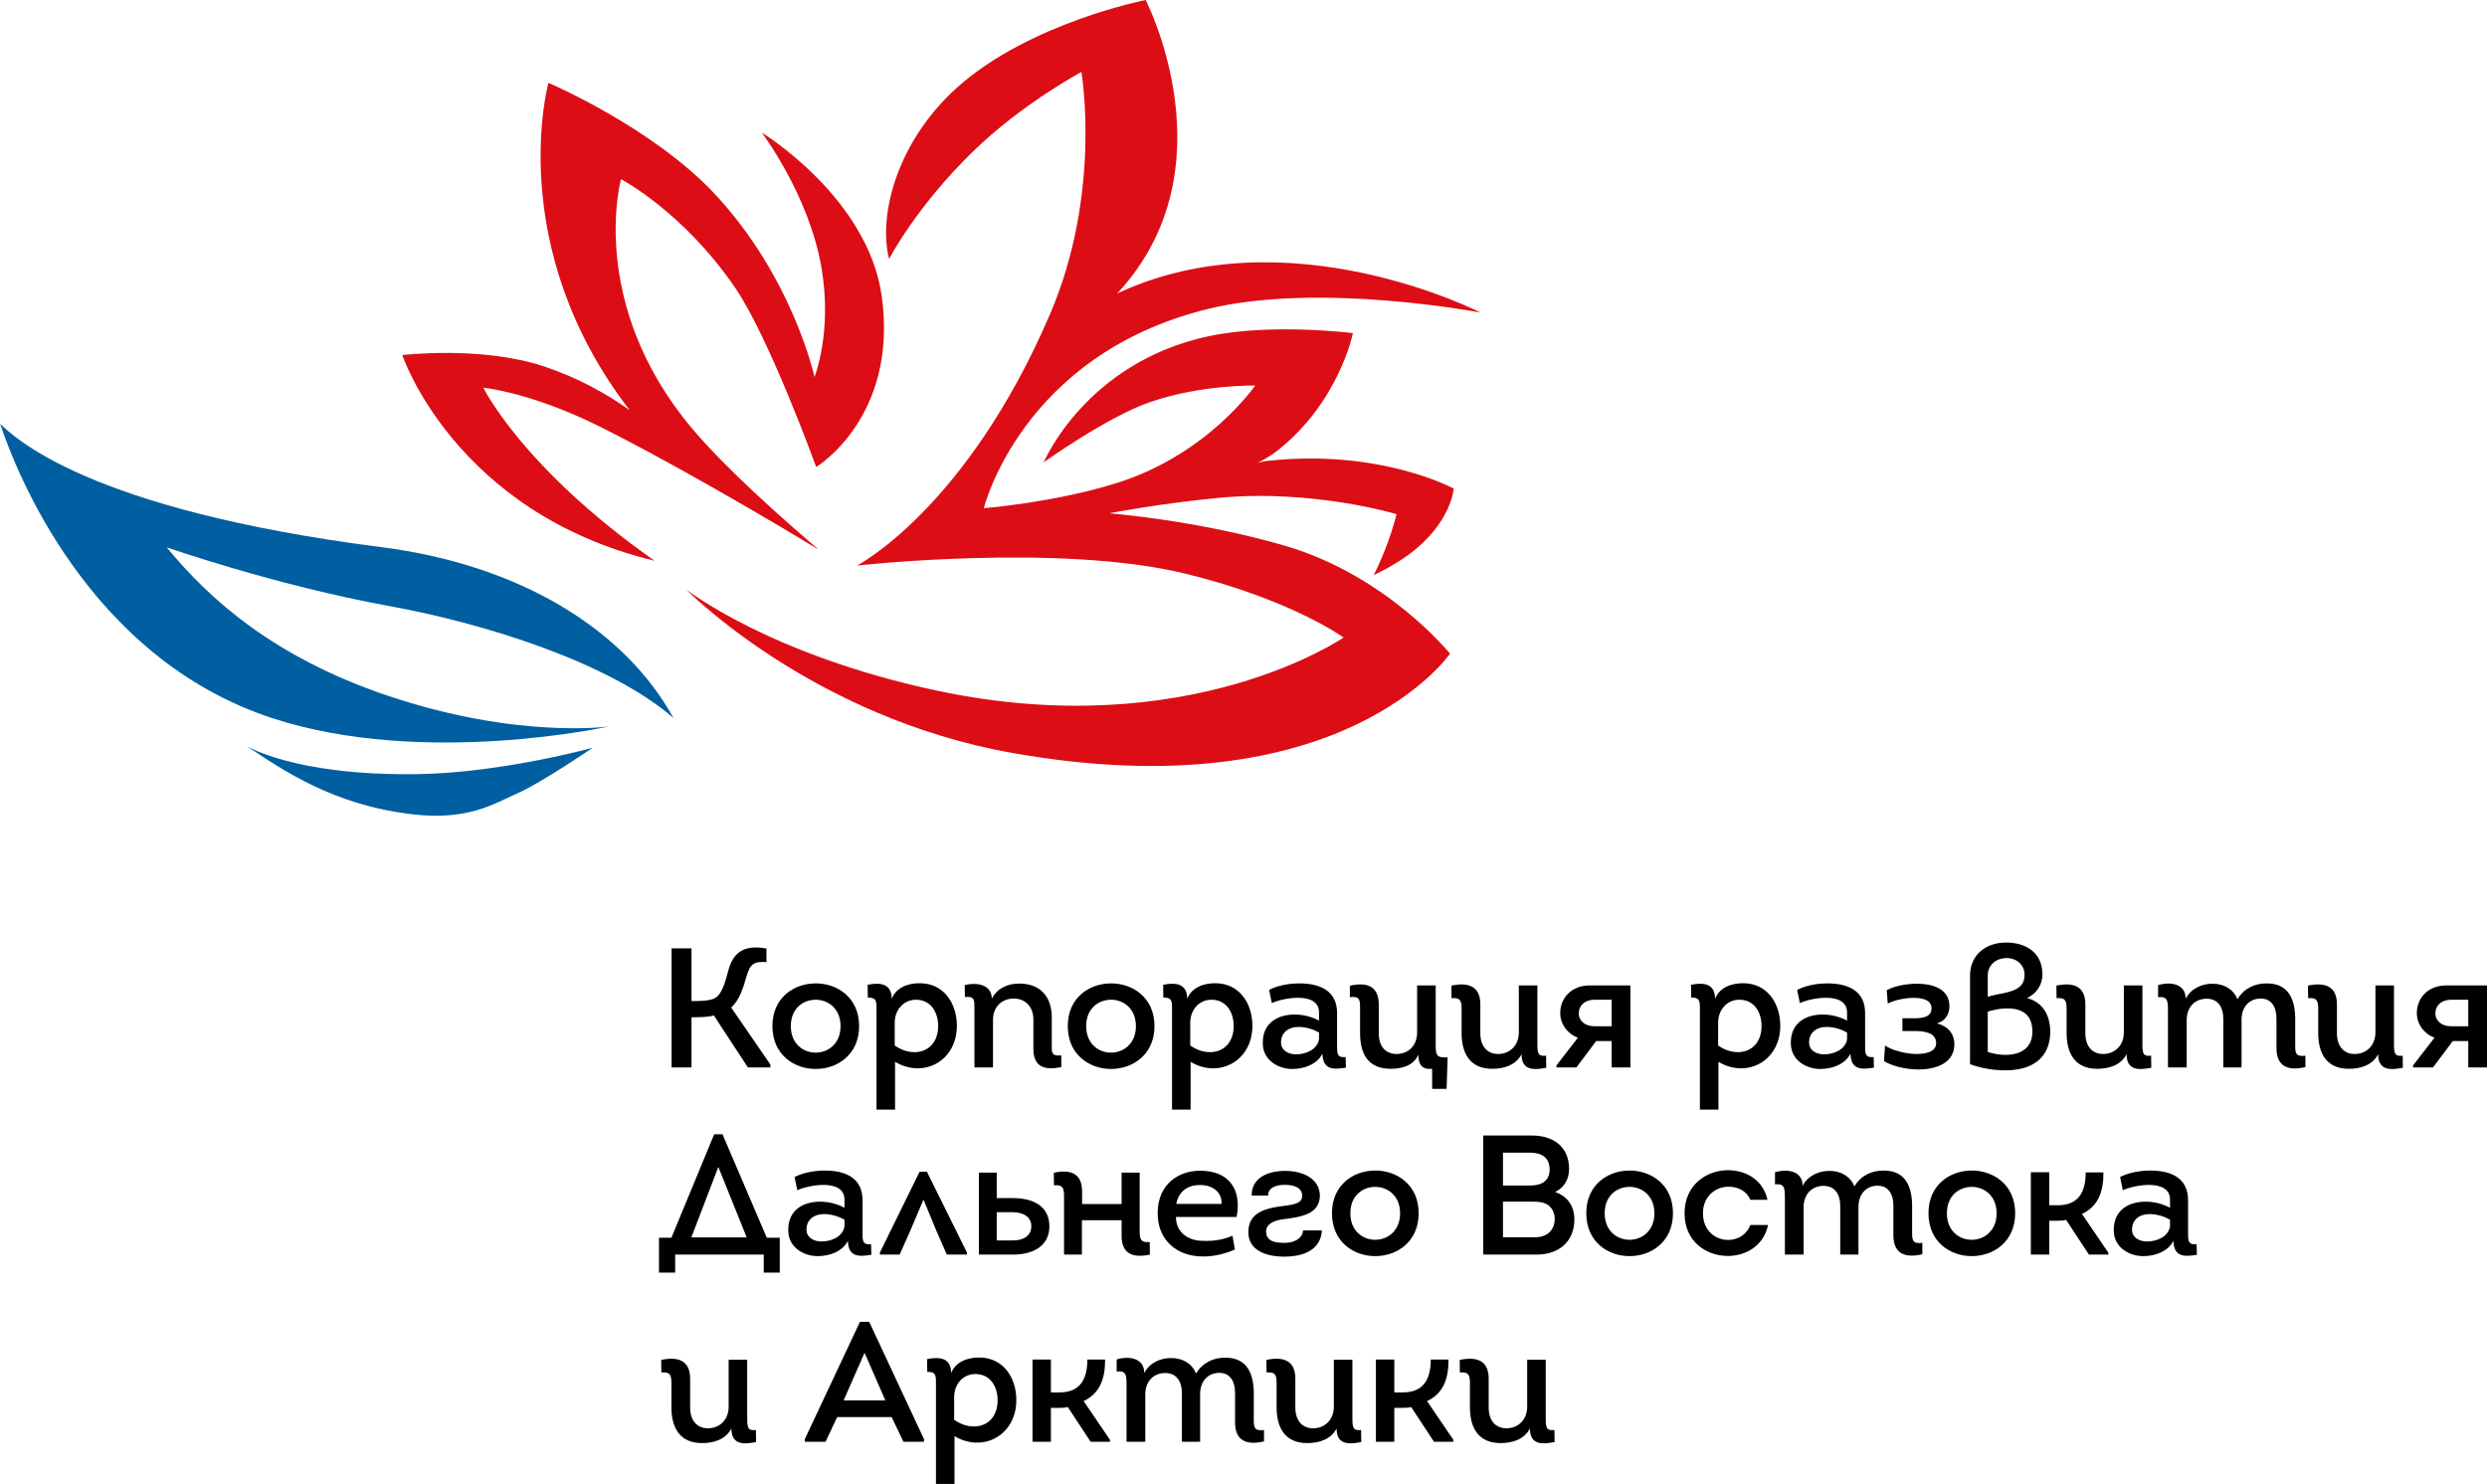 <svg width="310" height="185" viewBox="0 0 310 185" fill="none" xmlns="http://www.w3.org/2000/svg">
<g clip-path="url(#clip0_1_2)">
<path d="M109.912 36.949C108.192 24.583 94.943 16.523 94.943 16.523C94.943 16.523 100.824 24.244 102.395 33.364C103.776 41.403 101.525 47.003 101.525 47.003C101.525 47.003 98.829 34.51 88.956 24.032C81.121 15.759 68.361 10.33 68.361 10.33C68.361 10.33 62.734 30.671 78.489 51.139C75.537 49.039 71.97 47.067 67.83 45.688C60.017 43.079 50.144 44.267 50.144 44.267C50.144 44.267 56.705 63.908 81.588 69.91C65.112 58.33 60.25 48.339 60.25 48.339C60.25 48.339 65.028 48.742 72.607 52.157C77.597 54.406 90.081 61.257 102.056 68.532C97.47 64.608 90.506 58.457 86.238 53.387C73.138 37.755 77.406 22.335 77.406 22.335C77.406 22.335 85.155 26.386 91.631 35.867C95.899 42.103 101.737 58.223 101.737 58.223C101.737 58.223 111.992 52.03 109.912 36.949Z" fill="#DC0D15"/>
<path d="M160.125 68.023C149.084 64.82 138.256 63.993 138.256 63.993C138.256 63.993 144.541 62.763 151.951 62.063C163.671 60.96 174.074 64.099 174.074 64.099C174.074 64.099 173.225 67.79 171.229 71.692C171.229 71.692 173.501 70.674 175.56 69.168C180.89 65.265 181.208 60.917 181.208 60.917C181.208 60.917 172.078 55.911 157.959 57.46C157.556 57.502 156.77 57.693 156.77 57.693C156.77 57.693 158.065 57.099 159.191 56.208C166.919 50.142 168.639 41.531 168.639 41.531C168.639 41.531 158.426 40.237 150.571 41.934C135.284 45.242 130.103 57.63 130.103 57.63C130.103 57.63 137.98 51.987 143.309 50.142C149.721 47.915 156.452 48.063 156.452 48.063C156.452 48.063 150.549 56.718 139.063 60.26C131.271 62.678 122.63 63.356 122.63 63.356C122.63 63.356 127.301 44.33 150.379 38.561C164.329 35.083 184.541 38.964 184.541 38.964C184.541 38.964 160.507 26.619 139.254 36.589C153.713 21.062 142.8 0 142.8 0C142.8 0 128.405 2.821 119.381 10.839C111.738 17.647 109.445 26.938 110.825 32.283C110.825 32.283 114.158 25.814 121.292 18.878C127.385 12.938 134.795 8.972 134.795 8.972C134.795 8.972 137.407 24.095 130.825 39.303C120.4 63.484 106.833 70.504 106.833 70.504C106.833 70.504 132.099 67.683 147.789 71.523C161.017 74.768 167.471 79.477 167.471 79.477C167.471 79.477 148.235 92.776 116.854 86.116C95.899 81.661 85.516 73.474 85.516 73.474C85.516 73.474 101.143 89.446 126.239 93.879C167.301 101.154 180.741 81.492 180.741 81.492C180.741 81.492 172.885 71.735 160.125 68.023Z" fill="#DC0D15"/>
<path d="M52.055 96.509C62.48 96.36 73.881 93.221 73.881 93.221C73.881 93.221 67.575 97.527 64.624 98.842C61.482 100.242 58.361 102.321 51.397 101.515C41.609 100.369 35.367 96.106 30.653 92.945C30.675 92.967 36.641 96.742 52.055 96.509Z" fill="#005FA0"/>
<path d="M48.191 86.688C34.242 81.958 26.152 74.789 20.781 68.235C20.781 68.235 34.305 72.965 48.509 75.553C60.208 77.674 75.898 82.531 83.945 89.509C77.788 78.352 64.645 70.398 47.554 68.214C10.695 63.505 1.714 54.406 0.016 52.836C-0.005 52.836 -0.005 52.836 0.016 52.836C1.842 58.351 10.865 82.022 34.008 89.552C52.819 95.682 75.877 90.57 75.877 90.57C75.877 90.57 64.433 92.182 48.191 86.688Z" fill="#005FA0"/>
<path d="M86.196 124.804C87.321 124.804 88.446 124.783 89.105 124.443C89.975 123.977 90.4 122.471 90.803 120.922C91.334 119.013 92.48 117.677 95.538 118.25V119.947C94.052 119.841 93.521 120.116 93.075 121.644C92.629 123.256 92.141 124.698 91.143 125.61L96.026 132.716V133.076H93.224L88.977 126.586C88.34 126.819 86.918 126.819 86.196 126.819V133.076H83.712V118.229H86.196V124.804Z" fill="black"/>
<path d="M101.674 133.267C98.977 133.267 96.281 131.485 96.281 127.922C96.281 124.401 98.913 122.64 101.589 122.598C104.328 122.556 107.088 124.337 107.088 127.922C107.088 131.485 104.37 133.267 101.674 133.267ZM101.716 131.231C103.245 131.21 104.773 130.107 104.773 127.922C104.773 125.695 103.16 124.592 101.589 124.634C100.06 124.677 98.574 125.758 98.574 127.922C98.574 130.149 100.145 131.252 101.716 131.231Z" fill="black"/>
<path d="M114.646 122.577C117.661 122.577 119.275 125.101 119.275 127.901C119.275 131.188 116.897 133.31 114.158 133.182C113.309 133.14 112.417 132.885 111.568 132.376V138.336H109.253V126.119C109.253 124.931 109.36 124.359 108.171 124.359L108.149 122.768C109.848 122.428 111.143 122.704 111.143 124.507C111.738 123.086 113.181 122.577 114.646 122.577ZM111.525 130.34C112.375 130.934 113.309 131.21 114.137 131.167C115.687 131.104 116.939 129.979 116.939 127.901C116.939 126.204 116.026 124.634 114.179 124.634C112.587 124.634 111.525 125.949 111.525 127.477V130.34Z" fill="black"/>
<path d="M120.251 122.81C121.886 122.407 123.627 122.81 123.627 124.507C124.286 123.213 125.602 122.619 127.046 122.619C129.827 122.619 131.165 124.443 131.101 126.989V130.637C131.101 131.401 131.292 131.676 132.29 131.57V133.034C130.337 133.416 128.808 133.161 128.808 130.722V127.074C128.808 125.462 127.746 124.486 126.366 124.486C124.922 124.486 123.776 125.483 123.776 127.137V133.076H121.462V125.971C121.462 124.613 121.525 124.189 120.273 124.295L120.251 122.81Z" fill="black"/>
<path d="M138.49 133.267C135.793 133.267 133.097 131.485 133.097 127.922C133.097 124.401 135.73 122.64 138.405 122.598C141.144 122.556 143.904 124.337 143.904 127.922C143.904 131.485 141.186 133.267 138.49 133.267ZM138.532 131.231C140.061 131.21 141.59 130.107 141.59 127.922C141.59 125.695 139.976 124.592 138.405 124.634C136.876 124.677 135.39 125.758 135.39 127.922C135.39 130.149 136.961 131.252 138.532 131.231Z" fill="black"/>
<path d="M151.484 122.577C154.498 122.577 156.112 125.101 156.112 127.901C156.112 131.188 153.734 133.31 150.995 133.182C150.146 133.14 149.254 132.885 148.405 132.376V138.336H146.091V126.119C146.091 124.931 146.197 124.359 145.008 124.359L144.987 122.768C146.685 122.428 147.98 122.704 147.98 124.507C148.575 123.086 150.019 122.577 151.484 122.577ZM148.362 130.34C149.212 130.934 150.146 131.21 150.974 131.167C152.524 131.104 153.777 129.979 153.777 127.901C153.777 126.204 152.864 124.634 151.016 124.634C149.424 124.634 148.362 125.949 148.362 127.477V130.34Z" fill="black"/>
<path d="M161.081 133.267C159.212 133.267 157.407 132.079 157.407 130.085C157.344 127.646 159.127 126.48 161.378 126.48C162.376 126.48 163.501 126.734 164.414 127.243V126.225C164.414 123.531 159.807 124.422 158.533 125.058L158.193 123.404C159.233 122.874 160.613 122.598 161.972 122.598C164.456 122.598 166.664 123.468 166.664 126.289V130.319C166.664 131.273 166.622 131.888 167.726 131.782L167.769 133.097C166.155 133.373 164.902 133.373 164.839 131.358C164.159 132.716 162.524 133.267 161.081 133.267ZM164.414 128.728C163.65 128.283 162.673 128.007 161.76 128.028C160.635 128.049 159.679 128.707 159.679 129.958C159.679 130.976 160.613 131.443 161.548 131.443C162.758 131.443 164.18 130.87 164.414 129.576V128.728Z" fill="black"/>
<path d="M174.074 131.4C175.539 131.4 176.643 130.361 176.643 128.707V122.853H178.957V130.467C178.957 131.719 179.255 131.867 180.444 131.825L180.316 135.749H178.512V133.246C177.259 133.373 176.792 132.715 176.792 131.485C176.197 132.843 174.796 133.246 173.352 133.246C170.507 133.246 169.53 131.358 169.53 128.77V125.589C169.53 124.719 169.509 124.146 168.257 124.316V122.895C170.422 122.386 171.866 122.959 171.866 125.271V128.77C171.824 130.425 172.715 131.4 174.074 131.4Z" fill="black"/>
<path d="M182.185 128.77V125.78C182.185 124.783 182.036 124.337 180.932 124.443C180.932 123.998 180.911 123.319 180.911 122.874C183.013 122.428 184.521 122.937 184.521 125.207V128.77C184.499 130.404 185.37 131.4 186.729 131.4C188.194 131.4 189.319 130.34 189.319 128.707V122.853H191.633V130.149C191.633 131.379 191.739 131.719 192.716 131.613L192.737 133.119C191.421 133.352 189.659 133.628 189.659 131.422C188.958 132.8 187.451 133.246 186.007 133.246C183.183 133.246 182.185 131.273 182.185 128.77Z" fill="black"/>
<path d="M196.686 129.364C195.412 128.919 194.478 127.689 194.478 126.289C194.478 124.422 195.879 122.874 198.087 122.853C199.361 122.853 201.952 122.853 203.226 122.853V133.076C202.44 133.076 201.676 133.076 200.89 133.076V129.788H198.958L196.495 133.076H194.011V132.822L196.686 129.364ZM200.89 127.943V124.634C200.189 124.634 199.468 124.634 198.746 124.634C197.578 124.634 196.792 125.334 196.792 126.331C196.792 127.286 197.599 127.943 198.746 127.943H200.89Z" fill="black"/>
<path d="M217.281 122.577C220.296 122.577 221.909 125.101 221.909 127.901C221.909 131.188 219.531 133.31 216.793 133.182C215.943 133.14 215.052 132.885 214.202 132.376V138.336H211.888V126.119C211.888 124.931 211.994 124.359 210.805 124.359L210.784 122.768C212.482 122.428 213.778 122.704 213.778 124.507C214.372 123.086 215.816 122.577 217.281 122.577ZM214.16 130.34C215.009 130.934 215.943 131.21 216.771 131.167C218.321 131.104 219.574 129.979 219.574 127.901C219.574 126.204 218.661 124.634 216.814 124.634C215.221 124.634 214.16 125.949 214.16 127.477V130.34Z" fill="black"/>
<path d="M226.899 133.267C225.031 133.267 223.226 132.079 223.226 130.085C223.162 127.646 224.946 126.48 227.196 126.48C228.194 126.48 229.32 126.734 230.233 127.243V126.225C230.233 123.531 225.625 124.422 224.351 125.058L224.012 123.404C225.052 122.874 226.432 122.598 227.791 122.598C230.275 122.598 232.483 123.468 232.483 126.289V130.319C232.483 131.273 232.441 131.888 233.545 131.782L233.587 133.097C231.974 133.373 230.721 133.373 230.657 131.358C229.978 132.716 228.343 133.267 226.899 133.267ZM230.233 128.728C229.468 128.283 228.492 128.007 227.579 128.028C226.453 128.049 225.498 128.707 225.498 129.958C225.498 130.976 226.432 131.443 227.366 131.443C228.576 131.443 229.999 130.87 230.233 129.576V128.728Z" fill="black"/>
<path d="M235.179 123.447C236.113 122.937 237.557 122.641 238.937 122.641C240.954 122.641 242.992 123.298 242.992 125.44C242.992 126.416 242.483 127.307 241.421 127.583C242.738 127.901 243.608 128.813 243.608 130.192C243.608 132.482 241.4 133.331 239.149 133.331C237.536 133.331 235.858 132.906 234.839 132.291L234.967 130.34C235.667 130.87 237.451 131.379 238.81 131.401C240.041 131.401 241.336 131.146 241.336 130.043C241.336 128.686 239.765 128.537 238.64 128.537C238.13 128.537 237.642 128.537 237.132 128.537V126.946C237.6 126.946 238.067 126.946 238.534 126.946C239.51 126.946 240.763 126.861 240.763 125.695C240.763 124.634 239.553 124.401 238.534 124.401C237.578 124.401 236.113 124.656 235.306 125.122L235.179 123.447Z" fill="black"/>
<path d="M254.585 121.474C254.585 122.81 253.821 123.871 252.674 124.422C254.67 124.974 255.54 126.586 255.562 128.601C255.562 132.1 253.035 133.415 250.084 133.437C248.576 133.458 246.963 133.182 245.562 132.673V121.644C245.562 119.035 247.515 117.507 250.063 117.507C252.61 117.507 254.585 118.823 254.585 121.474ZM247.77 124.274C249.574 123.659 252.356 123.871 252.356 121.559C252.377 120.265 251.337 119.438 250.105 119.438C248.916 119.438 247.77 120.222 247.77 121.622V124.274ZM247.77 131.146C248.555 131.4 249.383 131.528 250.084 131.506C251.931 131.485 253.354 130.594 253.332 128.601C253.332 126.564 252.143 125.695 250.148 125.716C249.426 125.716 248.598 125.864 247.77 126.119V131.146Z" fill="black"/>
<path d="M257.6 128.77V125.78C257.6 124.783 257.451 124.337 256.347 124.443C256.347 123.998 256.326 123.319 256.326 122.874C258.428 122.428 259.936 122.937 259.936 125.207V128.77C259.914 130.404 260.785 131.4 262.144 131.4C263.609 131.4 264.734 130.34 264.734 128.707V122.853H267.048V130.149C267.048 131.379 267.154 131.719 268.131 131.613L268.152 133.119C266.836 133.352 265.074 133.628 265.074 131.422C264.373 132.8 262.866 133.246 261.422 133.246C258.598 133.246 257.6 131.273 257.6 128.77Z" fill="black"/>
<path d="M269.001 122.81C270.594 122.343 272.441 122.662 272.441 124.507C273.099 123.234 274.479 122.619 275.838 122.64C277.197 122.662 278.365 123.277 278.895 124.571C279.724 123.192 281.104 122.577 282.569 122.598C285.35 122.598 286.093 124.719 286.093 127.073V130.34C286.093 131.21 286.114 131.782 287.367 131.613V133.034C285.201 133.543 283.758 132.97 283.758 130.658V127.073C283.779 125.546 283.142 124.486 281.783 124.486C280.36 124.507 279.405 125.525 279.405 127.137V133.076H277.133V127.137C277.154 125.546 276.475 124.507 275.031 124.507C273.588 124.528 272.568 125.546 272.568 127.179V133.076H270.233V126.098C270.233 124.74 270.212 124.21 269.001 124.316V122.81Z" fill="black"/>
<path d="M288.959 128.77V125.78C288.959 124.783 288.811 124.337 287.707 124.443C287.707 123.998 287.685 123.319 287.685 122.874C289.787 122.428 291.295 122.937 291.295 125.207V128.77C291.273 130.404 292.144 131.4 293.503 131.4C294.968 131.4 296.093 130.34 296.093 128.707V122.853H298.407V130.149C298.407 131.379 298.514 131.719 299.49 131.613L299.511 133.119C298.195 133.352 296.433 133.628 296.433 131.422C295.732 132.8 294.225 133.246 292.781 133.246C289.957 133.246 288.959 131.273 288.959 128.77Z" fill="black"/>
<path d="M303.461 129.364C302.187 128.919 301.253 127.689 301.253 126.289C301.253 124.422 302.654 122.874 304.862 122.853C306.136 122.853 308.726 122.853 310 122.853V133.076C309.215 133.076 308.45 133.076 307.665 133.076V129.788H305.733L303.27 133.076H300.786V132.822L303.461 129.364ZM307.665 127.943V124.634C306.964 124.634 306.242 124.634 305.52 124.634C304.353 124.634 303.567 125.334 303.567 126.331C303.567 127.286 304.374 127.943 305.52 127.943H307.665Z" fill="black"/>
<path d="M84.158 158.656H82.141V154.308H83.691L89.02 141.412H90.06L95.58 154.308H97.194V158.656H95.198V156.408C91.504 156.408 87.831 156.408 84.158 156.408V158.656ZM86.175 154.266H93.075L89.55 145.506H89.529L86.175 154.266Z" fill="black"/>
<path d="M101.929 156.599C100.06 156.599 98.256 155.411 98.256 153.417C98.192 150.978 99.975 149.811 102.226 149.811C103.224 149.811 104.349 150.066 105.262 150.575V149.557C105.262 146.863 100.655 147.754 99.381 148.39L99.041 146.736C100.082 146.206 101.462 145.93 102.82 145.93C105.305 145.93 107.513 146.799 107.513 149.62V153.651C107.513 154.605 107.47 155.22 108.574 155.114L108.617 156.429C107.003 156.705 105.75 156.705 105.687 154.69C105.007 156.047 103.372 156.599 101.929 156.599ZM105.262 152.06C104.498 151.614 103.521 151.339 102.608 151.36C101.483 151.381 100.527 152.038 100.527 153.29C100.527 154.308 101.462 154.775 102.396 154.775C103.606 154.775 105.029 154.202 105.262 152.908V152.06Z" fill="black"/>
<path d="M115.538 146.078L120.528 156.153V156.408H118.022L116.706 153.417L115.135 149.599H115.092L113.479 153.396L112.141 156.408H109.678V156.153L114.625 146.078H115.538Z" fill="black"/>
<path d="M122.014 156.408C122.014 152.993 122.014 149.599 122.014 146.184H124.243V149.366H126.302C128.638 149.366 130.804 150.278 130.804 152.887C130.804 155.454 128.596 156.408 126.281 156.408H122.014ZM124.243 151.127V154.648H126.26C127.513 154.648 128.553 154.096 128.553 152.887C128.553 151.678 127.513 151.127 126.26 151.127H124.243Z" fill="black"/>
<path d="M132.63 156.408V149.112C132.63 148.115 132.481 147.669 131.377 147.775C131.377 147.33 131.356 146.651 131.356 146.206C133.458 145.76 134.88 146.269 134.88 148.539V150.108H139.806V146.184H142.057V153.502C142.057 154.499 142.205 154.944 143.309 154.838C143.309 155.284 143.331 155.963 143.331 156.408C141.229 156.853 139.806 156.344 139.806 154.075V152.123H134.859V156.408H132.63Z" fill="black"/>
<path d="M154.137 151.72H146.579C146.579 153.587 148.044 154.69 149.912 154.69C151.186 154.754 152.418 154.584 153.628 154.054L153.925 155.772C152.736 156.302 151.356 156.641 150.061 156.641C146.685 156.705 144.201 154.541 144.307 151.084C144.371 147.669 146.834 145.951 149.615 145.951C153.203 145.951 154.817 148.327 154.137 151.72ZM146.621 150.087H152.269C152.333 148.539 151.059 147.733 149.594 147.733C148.065 147.733 146.94 148.475 146.621 150.087Z" fill="black"/>
<path d="M164.775 153.396C164.605 155.941 162.333 156.662 160.061 156.662C157.789 156.662 155.603 155.878 155.603 153.608C155.603 151.19 157.683 150.639 159.828 150.363C161.42 150.172 162.312 150.002 162.312 149.069C162.312 148.03 161.229 147.711 160.167 147.711C159.085 147.711 158.065 148.03 158.065 149.048H156.027C155.963 147.011 157.811 145.972 160.167 145.972C162.397 145.972 164.52 146.927 164.52 149.111C164.456 151.423 162.099 151.72 159.998 151.996C158.66 152.166 157.811 152.632 157.811 153.566C157.874 154.817 159.021 154.944 160.146 154.944C161.25 154.944 162.354 154.456 162.418 153.396H164.775Z" fill="black"/>
<path d="M171.42 156.599C168.724 156.599 166.027 154.817 166.027 151.254C166.027 147.733 168.66 145.972 171.335 145.93C174.074 145.887 176.834 147.669 176.834 151.254C176.834 154.817 174.117 156.599 171.42 156.599ZM171.463 154.563C172.991 154.541 174.52 153.438 174.52 151.254C174.52 149.027 172.906 147.924 171.335 147.966C169.807 148.008 168.32 149.09 168.32 151.254C168.32 153.481 169.892 154.584 171.463 154.563Z" fill="black"/>
<path d="M193.841 148.602C195.391 149.133 196.24 150.363 196.24 152.039C196.24 154.69 194.414 156.408 191.527 156.408H184.881V141.56H190.911C193.607 141.56 195.582 142.939 195.582 145.739C195.582 146.99 195.009 148.03 193.841 148.602ZM187.344 143.703V147.796H190.741C192.164 147.796 193.14 147.245 193.162 145.803C193.162 144.339 192.185 143.703 190.741 143.703H187.344ZM187.344 149.811V154.244H191.378C192.758 154.244 193.735 153.46 193.798 152.039C193.798 151.296 193.544 150.702 193.034 150.278C192.461 149.854 191.781 149.811 191.102 149.811H187.344Z" fill="black"/>
<path d="M203.119 156.599C200.423 156.599 197.727 154.817 197.727 151.254C197.727 147.733 200.359 145.972 203.035 145.93C205.773 145.887 208.534 147.669 208.534 151.254C208.534 154.817 205.816 156.599 203.119 156.599ZM203.162 154.563C204.691 154.541 206.219 153.438 206.219 151.254C206.219 149.027 204.606 147.924 203.035 147.966C201.506 148.008 200.02 149.09 200.02 151.254C200.02 153.481 201.591 154.584 203.162 154.563Z" fill="black"/>
<path d="M218.173 149.578C217.727 148.475 216.644 147.945 215.455 147.945C213.884 147.945 212.27 149.09 212.27 151.254C212.27 153.46 213.863 154.584 215.413 154.584C216.559 154.584 217.706 153.969 218.173 152.717H220.381C219.85 155.305 217.621 156.578 215.37 156.578C212.695 156.578 209.977 154.796 209.977 151.254C209.977 147.733 212.695 145.909 215.349 145.887C217.578 145.866 219.765 147.075 220.317 149.578H218.173Z" fill="black"/>
<path d="M221.251 146.142C222.844 145.675 224.691 145.993 224.691 147.839C225.349 146.566 226.729 145.951 228.088 145.972C229.447 145.993 230.614 146.608 231.145 147.902C231.973 146.524 233.353 145.909 234.818 145.93C237.6 145.93 238.343 148.051 238.343 150.405V153.672C238.343 154.541 238.364 155.114 239.617 154.944V156.365C237.451 156.874 236.007 156.302 236.007 153.99V150.405C236.029 148.878 235.392 147.817 234.033 147.817C232.61 147.839 231.655 148.857 231.655 150.469V156.408H229.383V150.469C229.404 148.878 228.725 147.839 227.281 147.839C225.837 147.86 224.818 148.878 224.818 150.511V156.408H222.483V149.43C222.483 148.072 222.461 147.542 221.251 147.648V146.142Z" fill="black"/>
<path d="M245.774 156.599C243.077 156.599 240.381 154.817 240.381 151.254C240.381 147.733 243.014 145.972 245.689 145.93C248.428 145.887 251.188 147.669 251.188 151.254C251.188 154.817 248.47 156.599 245.774 156.599ZM245.816 154.563C247.345 154.541 248.874 153.438 248.874 151.254C248.874 149.027 247.26 147.924 245.689 147.966C244.16 148.008 242.674 149.09 242.674 151.254C242.674 153.481 244.245 154.584 245.816 154.563Z" fill="black"/>
<path d="M262.186 146.163H259.978C259.978 148.623 259.065 150.257 256.496 150.257H255.434V146.142H253.141V156.408H255.434V152.187H256.453C256.793 152.187 257.218 152.166 257.536 152.081L260.381 156.408H262.802V156.175L259.511 151.338C261.634 150.363 262.207 148.39 262.186 146.163Z" fill="black"/>
<path d="M267.155 156.599C265.286 156.599 263.481 155.411 263.481 153.417C263.418 150.978 265.201 149.811 267.452 149.811C268.45 149.811 269.575 150.066 270.488 150.575V149.557C270.488 146.863 265.881 147.754 264.607 148.39L264.267 146.736C265.307 146.206 266.687 145.93 268.046 145.93C270.53 145.93 272.738 146.799 272.738 149.62V153.651C272.738 154.605 272.696 155.22 273.8 155.114L273.843 156.429C272.229 156.705 270.976 156.705 270.913 154.69C270.233 156.047 268.598 156.599 267.155 156.599ZM270.488 152.06C269.724 151.614 268.747 151.339 267.834 151.36C266.709 151.381 265.753 152.038 265.753 153.29C265.753 154.308 266.687 154.775 267.622 154.775C268.832 154.775 270.254 154.202 270.488 152.908V152.06Z" fill="black"/>
<path d="M83.691 175.434V172.443C83.691 171.446 83.542 171.001 82.438 171.107C82.438 170.662 82.417 169.983 82.417 169.537C84.519 169.092 86.026 169.601 86.026 171.871V175.434C86.005 177.067 86.876 178.064 88.234 178.064C89.7 178.064 90.825 177.004 90.825 175.37V169.516H93.139V176.813C93.139 178.043 93.245 178.382 94.222 178.276L94.243 179.782C92.927 180.016 91.165 180.291 91.165 178.085C90.464 179.464 88.956 179.909 87.513 179.909C84.689 179.909 83.691 177.937 83.691 175.434Z" fill="black"/>
<path d="M104.349 176.664L102.905 179.74H100.315V179.422L107.194 164.786H108.341L115.177 179.422V179.74H112.608L111.143 176.664H104.349ZM105.156 174.585H110.358L107.767 168.646L105.156 174.585Z" fill="black"/>
<path d="M122.057 169.24C125.071 169.24 126.685 171.765 126.685 174.564C126.685 177.852 124.307 179.973 121.568 179.846C120.719 179.803 119.827 179.549 118.978 179.04V185H116.664V172.783C116.664 171.595 116.77 171.022 115.581 171.022L115.56 169.431C117.258 169.092 118.553 169.368 118.553 171.171C119.148 169.75 120.592 169.24 122.057 169.24ZM118.935 177.004C119.785 177.598 120.719 177.873 121.547 177.831C123.097 177.767 124.35 176.643 124.35 174.564C124.35 172.868 123.437 171.298 121.589 171.298C119.997 171.298 118.935 172.613 118.935 174.14V177.004Z" fill="black"/>
<path d="M139.19 169.474C140.783 169.007 142.63 169.325 142.63 171.171C143.288 169.898 144.668 169.283 146.027 169.304C147.386 169.325 148.554 169.94 149.084 171.234C149.912 169.856 151.293 169.24 152.758 169.262C155.539 169.262 156.282 171.383 156.282 173.737V177.004C156.282 177.873 156.303 178.446 157.556 178.276V179.697C155.39 180.206 153.947 179.634 153.947 177.322V173.737C153.968 172.21 153.331 171.149 151.972 171.149C150.549 171.171 149.594 172.189 149.594 173.801V179.74H147.322V173.801C147.343 172.21 146.664 171.171 145.22 171.171C143.777 171.192 142.757 172.21 142.757 173.843V179.74H140.422V172.761C140.422 171.404 140.401 170.874 139.19 170.98V169.474Z" fill="black"/>
<path d="M159.127 175.434V172.443C159.127 171.446 158.978 171.001 157.874 171.107C157.874 170.662 157.853 169.983 157.853 169.537C159.955 169.092 161.462 169.601 161.462 171.871V175.434C161.441 177.067 162.312 178.064 163.671 178.064C165.136 178.064 166.261 177.004 166.261 175.37V169.516H168.575V176.813C168.575 178.043 168.681 178.382 169.658 178.276L169.679 179.782C168.363 180.016 166.601 180.291 166.601 178.085C165.9 179.464 164.392 179.909 162.949 179.909C160.125 179.909 159.127 177.937 159.127 175.434Z" fill="black"/>
<path d="M180.55 169.495H178.342C178.342 171.955 177.429 173.589 174.86 173.589H173.798V169.495H171.505V179.74H173.798V175.519H174.818C175.157 175.519 175.582 175.498 175.9 175.413L178.745 179.74H181.166V179.506L177.875 174.67C179.998 173.695 180.571 171.722 180.55 169.495Z" fill="black"/>
<path d="M183.225 175.434V172.443C183.225 171.446 183.076 171.001 181.972 171.107C181.972 170.662 181.951 169.983 181.951 169.537C184.053 169.092 185.561 169.601 185.561 171.871V175.434C185.539 177.067 186.41 178.064 187.769 178.064C189.234 178.064 190.359 177.004 190.359 175.37V169.516H192.673V176.813C192.673 178.043 192.779 178.382 193.756 178.276L193.777 179.782C192.461 180.016 190.699 180.291 190.699 178.085C189.998 179.464 188.491 179.909 187.047 179.909C184.223 179.909 183.225 177.937 183.225 175.434Z" fill="black"/>
<path d="M137.747 169.495H135.539C135.539 171.955 134.626 173.589 132.057 173.589H130.995V169.495H128.702V179.74H130.995V175.519H132.014C132.354 175.519 132.778 175.498 133.097 175.413L135.942 179.74H138.362V179.506L135.071 174.67C137.173 173.695 137.768 171.722 137.747 169.495Z" fill="black"/>
</g>
<defs>
<clipPath id="clip0_1_2">
<rect width="310" height="185" fill="white"/>
</clipPath>
</defs>
</svg>
